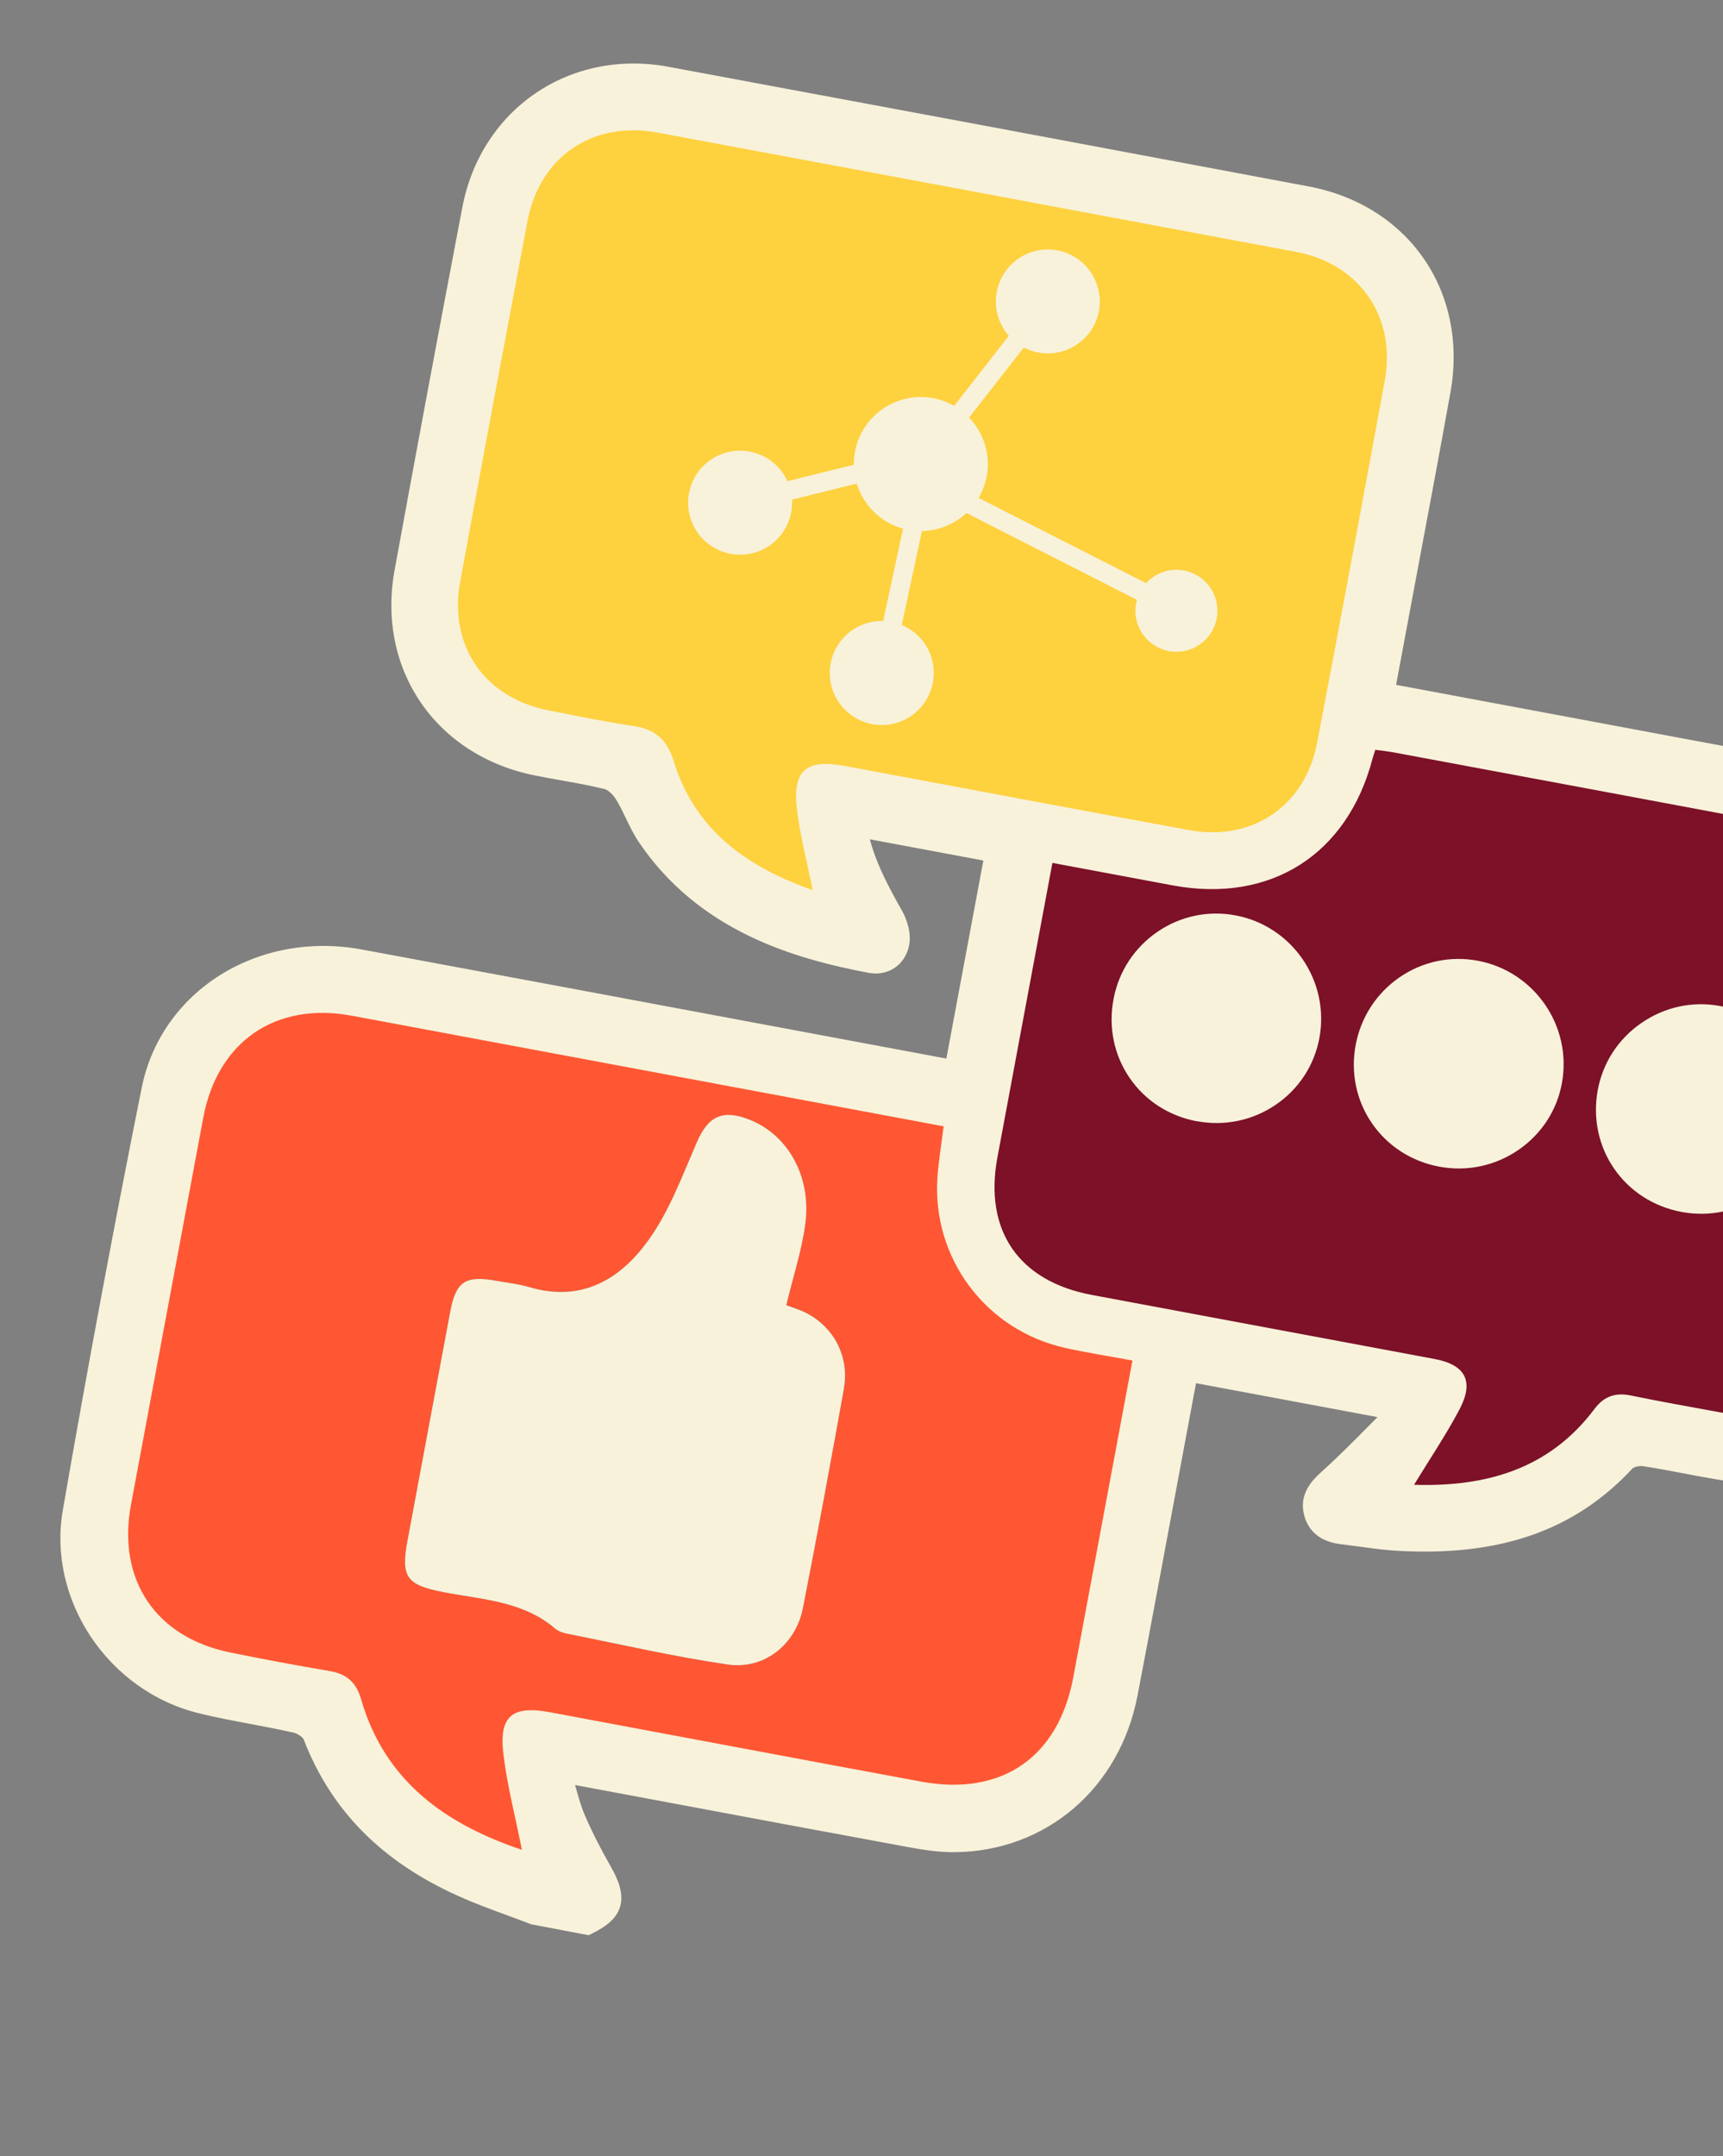 <svg width="299" height="374" viewBox="0 0 299 374" fill="none" xmlns="http://www.w3.org/2000/svg">
<rect x="0" y="0" width="299" height="374" fill="#808080" stroke="none"/>
<g clip-path="url(#clip0_98_277)">
<path d="M92.783 332.261C88.564 330.641 84.25 329.223 80.121 327.358C68.162 321.974 59.081 313.671 54.229 301.156C53.857 300.182 52.447 299.219 51.37 298.974C45.928 297.738 40.376 296.934 34.963 295.617C20.244 292.051 9.941 277.176 12.524 262.258C16.759 237.79 21.304 213.38 26.202 189.036C29.434 172.985 45.496 163.195 62.482 166.339C95.44 172.438 128.379 178.635 161.34 184.792C162.651 185.037 163.976 185.284 165.54 185.576L172.566 147.965L148.779 143.521C149.845 149.291 152.399 154.042 155.083 158.801C155.883 160.22 156.45 162.178 156.135 163.709C155.643 166.183 153.562 167.647 151 167.154C135.591 164.231 121.479 158.897 112.216 145.164C110.661 142.876 109.738 140.166 108.268 137.806C107.605 136.748 106.435 135.596 105.292 135.31C101.276 134.327 97.169 133.749 93.107 132.932C76.817 129.655 67.088 115.529 70.064 99.212C73.88 78.238 77.806 57.3 81.805 36.361C84.939 19.971 99.331 10.147 115.726 13.18C152.753 20.054 189.773 26.969 226.785 33.927C243.171 37.003 253.051 51.332 250.08 67.782C247.043 84.584 243.84 101.34 240.705 118.124C240.613 118.617 240.591 119.123 240.466 120.106C241.819 120.359 243.087 120.596 244.355 120.833C269.073 125.45 293.768 130.107 318.496 134.668C330.804 136.938 339.343 143.609 342.595 155.868C343.623 159.736 343.774 164.154 343.079 168.107C339.345 189.504 335.298 210.857 331.211 232.188C328.239 247.704 313.988 257.555 298.405 255.023C294.018 254.306 289.667 253.318 285.266 252.671C284.244 252.524 282.722 252.866 282.064 253.575C271.289 265.198 257.56 268.189 242.493 267.344C239.305 267.156 236.129 266.592 232.944 266.231C230.475 265.944 228.527 264.895 227.893 262.356C227.268 259.847 228.588 258.169 230.445 256.503C234.039 253.266 237.405 249.768 240.829 246.353C241.226 245.946 241.426 245.341 241.833 244.645L206.237 237.995C206 239.263 205.781 240.433 205.56 241.617C202.312 259.006 199.134 276.409 195.787 293.78C192.834 309.198 180.916 319.44 165.743 319.625C162.98 319.663 160.179 319.198 157.445 318.687C138.934 315.273 120.42 311.8 101.917 308.343L97.507 307.519C98.428 310.55 98.969 313.116 99.984 315.493C101.325 318.616 102.902 321.653 104.596 324.609C107.296 329.357 106.726 331.628 101.931 333.955L92.771 332.244L92.783 332.261ZM90.563 320.879C89.416 315.152 88.003 309.755 87.351 304.266C86.559 297.657 88.886 295.817 95.484 297.035C116.946 301.044 138.403 305.082 159.87 309.063C173.798 311.636 183.64 304.855 186.245 290.991C189.47 273.802 192.665 256.621 195.877 239.429L196.514 236.018C192.272 235.226 188.489 234.636 184.764 233.809C171.006 230.714 161.681 218.18 162.681 204.162C162.892 201.314 163.362 198.485 163.75 195.392L160.537 194.792C127.378 188.598 94.22 182.404 61.061 176.209C47.829 173.738 37.739 180.676 35.264 193.922C31.084 216.3 26.904 238.679 22.726 261.043C20.301 274.021 26.982 284.005 39.891 286.65C45.664 287.83 51.475 288.887 57.28 289.898C60.149 290.39 61.818 291.84 62.639 294.706C66.766 309.069 77.415 316.469 90.56 320.893L90.563 320.879ZM245.386 257.559C257.798 257.938 268.835 254.91 276.726 244.367C278.338 242.218 280.32 241.523 282.961 242.061C288.131 243.114 293.325 244.04 298.513 244.995C310.542 247.198 319.478 241.051 321.748 228.977C325.491 208.938 329.235 188.899 332.978 168.86C335.482 155.458 329.71 146.928 316.365 144.435C291.554 139.771 266.733 135.163 241.917 130.528C240.846 130.328 239.757 130.226 238.664 130.066C238.445 130.769 238.301 131.15 238.199 131.539C233.837 148.254 220.502 156.715 203.499 153.583C197.806 152.519 192.112 151.456 186.405 150.39C185.236 150.171 184.052 149.95 182.628 149.684C182.347 151.192 182.16 152.193 181.973 153.193C179.009 169.061 176.045 184.928 173.08 200.796C170.716 213.451 176.786 222.256 189.469 224.625C209.297 228.329 229.138 232.035 248.966 235.739C254.264 236.729 255.836 239.56 253.31 244.411C250.994 248.85 248.142 253.028 245.386 257.559ZM141.03 154.397C140.066 149.565 138.855 144.963 138.298 140.295C137.521 133.601 139.919 131.614 146.573 132.842C166.5 136.565 186.429 140.346 206.371 143.984C217.343 145.99 226.483 139.764 228.566 128.85C232.565 107.911 236.462 86.968 240.306 66C242.325 54.958 235.935 45.758 224.904 43.682C187.988 36.757 151.081 29.862 114.155 22.994C102.881 20.887 93.662 27.143 91.541 38.34C87.606 59.175 83.696 80.028 79.859 100.881C77.812 111.991 84.059 121.018 95.185 123.213C100.053 124.167 104.919 125.207 109.835 125.906C113.668 126.462 115.758 128.238 116.937 132.075C120.65 144.129 129.809 150.449 141.033 154.383L141.03 154.397Z" fill="#F8F2DA"/>
<path d="M102.161 335.69L92.189 333.798C90.87 333.289 89.531 332.805 88.209 332.31C85.316 331.245 82.324 330.161 79.448 328.851C66.197 322.89 57.455 314.023 52.704 301.746C52.577 301.416 51.741 300.735 51.014 300.57C48.538 300.005 45.987 299.529 43.524 299.054C40.593 298.506 37.549 297.938 34.579 297.208C18.827 293.39 8.203 277.58 10.9 261.969C15.183 237.247 19.787 212.6 24.587 188.705C27.958 171.907 44.745 161.363 62.788 164.704C86.174 169.029 109.564 173.414 132.943 177.781L164.227 183.625L170.645 149.269L150.945 145.588C152.125 149.965 154.176 153.819 156.523 157.962C157.4 159.511 158.179 161.903 157.758 163.997C157.081 167.385 154.126 169.386 150.716 168.749L150.702 168.746C137.602 166.269 121.235 161.447 110.853 146.062C109.95 144.726 109.269 143.301 108.607 141.923C108.05 140.769 107.513 139.663 106.887 138.641C106.359 137.799 105.497 137.026 104.927 136.875C102.431 136.263 99.835 135.793 97.322 135.352C95.814 135.071 94.315 134.82 92.812 134.51C75.578 131.057 65.341 116.063 68.477 98.886C72.138 78.817 75.979 58.257 80.22 36.021C83.458 18.922 98.87 8.398 116.023 11.588C151.599 18.19 188.957 25.169 227.082 32.335C244.495 35.617 254.842 50.646 251.698 68.099C249.628 79.569 247.44 91.206 245.322 102.463C244.327 107.79 243.329 113.13 242.334 118.457C242.313 118.57 242.292 118.683 242.271 118.795L266.326 123.289C283.814 126.556 301.314 129.84 318.808 133.078L318.906 133.097C332.42 135.621 340.932 143.147 344.215 155.471C345.293 159.537 345.484 164.138 344.728 168.415C340.842 190.703 336.553 213.192 332.854 232.524C329.692 248.982 314.787 259.367 298.156 256.668C296.161 256.339 294.16 255.965 292.175 255.58C289.836 255.143 287.417 254.662 285.046 254.321C284.42 254.234 283.496 254.498 283.293 254.723C273.305 265.487 260.322 270.033 242.416 269.006C240.28 268.884 238.148 268.588 236.072 268.302C234.976 268.156 233.867 268.007 232.768 267.875C228.353 267.386 226.819 264.824 226.298 262.772C225.448 259.361 227.362 257.079 229.344 255.291C232.113 252.804 234.806 250.099 237.396 247.476C237.951 246.924 238.492 246.368 239.048 245.816L207.552 239.932L207.178 241.933C206.207 247.133 205.233 252.347 204.261 257.547C202.024 269.526 199.735 281.932 197.402 294.111C194.314 310.174 181.597 321.099 165.753 321.289C162.829 321.326 159.888 320.835 157.126 320.319C143.026 317.729 128.936 315.082 114.844 312.45L99.794 309.638C99.794 309.638 99.838 309.793 99.867 309.871C100.38 311.731 100.825 313.331 101.474 314.853C102.654 317.596 104.133 320.526 106 323.806C107.13 325.797 108.338 328.385 107.598 330.784C107.037 332.619 105.498 334.067 102.628 335.456L102.144 335.701L102.161 335.69ZM93.226 330.666L101.681 332.246C103.329 331.387 104.219 330.605 104.456 329.804C104.746 328.881 104.318 327.503 103.144 325.431C101.211 322.037 99.663 319.006 98.448 316.139C97.718 314.428 97.22 312.643 96.698 310.752C96.454 309.875 96.203 308.953 95.915 307.995L95.118 305.396L115.467 309.197C129.559 311.83 143.636 314.46 157.734 317.064C160.327 317.548 163.085 318.005 165.716 317.972C180.172 317.799 191.347 308.176 194.166 293.477C196.497 281.312 198.797 268.923 201.02 256.942C201.994 251.728 202.966 246.528 203.937 241.328L204.916 236.086L244.416 243.465L243.267 245.481C243.14 245.691 243.044 245.892 242.951 246.078C242.698 246.571 242.455 247.094 241.991 247.547C241.239 248.296 240.5 249.048 239.745 249.811C237.119 252.47 234.39 255.213 231.552 257.76C229.659 259.462 229.138 260.532 229.494 261.984C229.763 263.04 230.434 264.289 233.129 264.617C234.258 264.741 235.379 264.906 236.503 265.058C238.508 265.33 240.57 265.614 242.576 265.726C259.417 266.684 271.577 262.481 280.838 252.485C281.953 251.279 284.074 250.858 285.493 251.065C287.933 251.433 290.399 251.894 292.764 252.35C294.723 252.716 296.679 253.096 298.66 253.423C313.48 255.827 326.771 246.584 329.585 231.913C333.295 212.598 337.567 190.12 341.448 167.861C342.109 164.09 341.932 159.886 340.992 156.327C338.072 145.34 330.431 138.619 318.27 136.347L318.185 136.331C300.675 133.104 283.19 129.823 265.701 126.556L238.631 121.499L238.906 119.086C238.959 118.57 238.997 118.213 239.062 117.861C240.057 112.534 241.055 107.193 242.05 101.866C244.154 90.607 246.354 78.986 248.421 67.53C251.228 51.954 241.998 38.519 226.443 35.599C188.318 28.433 150.96 21.454 115.398 14.855C99.824 11.96 86.366 21.157 83.401 36.718C79.162 58.939 75.321 79.499 71.662 99.554C68.871 114.885 78.011 128.26 93.402 131.353C94.879 131.644 96.361 131.906 97.841 132.183C100.408 132.648 103.063 133.114 105.658 133.745C107.373 134.167 108.84 135.681 109.635 136.967C110.364 138.139 110.951 139.371 111.531 140.559C112.172 141.889 112.781 143.155 113.546 144.29C123.187 158.574 138.025 163.067 151.28 165.573C152.901 165.875 154.153 165.03 154.481 163.429C154.663 162.456 154.308 160.917 153.609 159.664C150.707 154.513 148.209 149.773 147.122 143.883L146.687 141.526L174.462 146.715L166.83 187.568L132.305 181.118C108.912 176.748 85.536 172.367 62.152 168.028C45.899 165.02 30.799 174.421 27.776 189.432C22.984 213.285 18.383 237.918 14.105 262.611C11.693 276.54 21.202 290.669 35.309 294.078C38.197 294.777 41.199 295.338 44.085 295.892C46.58 296.358 49.172 296.842 51.702 297.431C53.185 297.767 55.113 299.002 55.741 300.636C60.171 312.052 68.352 320.332 80.769 325.918C83.54 327.165 86.475 328.239 89.314 329.279C90.611 329.755 91.908 330.23 93.202 330.72L93.226 330.666ZM92.74 323.357L90.037 322.443C74.08 317.071 64.865 308.393 61.056 295.139C60.429 292.951 59.319 291.942 57.121 291.531L56.994 291.507C50.313 290.347 44.758 289.324 39.548 288.248C25.741 285.421 18.498 274.618 21.094 260.723C25.274 238.345 29.454 215.967 33.635 193.589C36.288 179.384 47.179 171.91 61.355 174.558C85.188 178.995 109.014 183.461 132.858 187.915L165.58 194.028L165.394 195.568C165.264 196.579 165.141 197.548 165.004 198.514C164.734 200.506 164.471 202.382 164.341 204.253C163.396 217.508 172.14 229.248 185.142 232.173C187.632 232.74 190.174 233.186 192.857 233.658C194.139 233.897 195.469 234.117 196.836 234.372L198.457 234.675L194.661 254.996C192.402 267.086 190.141 279.192 187.882 291.282C185.139 305.966 174.287 313.389 159.584 310.672C145.445 308.06 131.31 305.419 117.179 302.765L95.195 298.658C92.348 298.126 90.505 298.234 89.691 299.001C88.913 299.731 88.684 301.423 88.994 304.062C89.44 307.763 90.231 311.411 91.073 315.257C91.45 316.99 91.835 318.754 92.201 320.543L92.756 323.345L92.74 323.357ZM57.727 288.29C61.137 288.927 63.267 290.871 64.227 294.244C67.489 305.587 75.193 313.297 88.354 318.337C88.181 317.546 88.008 316.756 87.846 315.982C86.992 312.045 86.183 308.335 85.709 304.47C85.417 302.053 85.289 298.601 87.428 296.595C89.109 295.013 91.7 294.651 95.786 295.414L117.77 299.521C131.904 302.161 146.039 304.802 160.159 307.44C173.241 309.854 182.156 303.746 184.61 290.686C186.869 278.595 189.13 266.49 191.389 254.399L194.577 237.333C193.787 237.186 193.012 237.041 192.249 236.913C189.524 236.433 186.956 235.968 184.393 235.402C169.781 232.118 159.952 218.921 161.028 204.028C161.166 202.041 161.437 200.123 161.717 198.075C161.773 197.619 161.841 197.18 161.9 196.709L132.236 191.168C108.406 186.716 84.577 182.265 60.747 177.813C48.346 175.497 39.209 181.782 36.873 194.208C32.693 216.586 28.513 238.965 24.335 261.329C22.066 273.476 28.159 282.548 40.21 285.018C45.394 286.074 50.904 287.103 57.557 288.258C57.614 288.269 57.67 288.279 57.712 288.287L57.727 288.29ZM242.498 259.119L243.971 256.697C244.834 255.283 245.688 253.911 246.553 252.556C248.463 249.515 250.268 246.643 251.85 243.643C252.511 242.366 253.194 240.583 252.637 239.429C252.059 238.228 250.154 237.653 248.677 237.362C238.474 235.456 228.286 233.553 218.083 231.647C208.458 229.849 198.819 228.049 189.181 226.248C175.568 223.705 168.953 214.069 171.474 200.496C173.548 189.391 175.623 178.287 177.7 167.168L181.325 147.764L191.922 149.743C195.882 150.483 199.842 151.223 203.801 151.962C219.9 154.94 232.476 146.95 236.613 131.126C236.683 130.833 236.778 130.559 236.908 130.175L237.533 128.236L239.949 128.57C240.718 128.67 241.487 128.77 242.248 128.912L252.169 130.766C273.673 134.783 295.183 138.772 316.696 142.82C330.943 145.481 337.302 154.85 334.624 169.182L332.218 182.062C329.278 197.803 326.337 213.544 323.394 229.299C320.985 242.193 311.107 249.01 298.236 246.635L295.037 246.037C290.973 245.307 286.771 244.537 282.656 243.695C280.643 243.305 279.288 243.766 278.083 245.379C270.662 255.28 260.272 259.683 245.365 259.232L242.524 259.139L242.498 259.119ZM229.993 230.503C236.419 231.704 242.845 232.904 249.271 234.105C252.512 234.71 254.646 236.013 255.593 237.969C256.531 239.894 256.253 242.322 254.774 245.166C253.138 248.302 251.294 251.225 249.345 254.317C249.012 254.853 248.679 255.388 248.331 255.921C260.517 255.718 269.174 251.692 275.408 243.377C277.393 240.714 279.982 239.739 283.292 240.445C287.379 241.282 291.553 242.047 295.6 242.788L298.813 243.389C309.883 245.413 318.039 239.776 320.127 228.674C323.068 212.933 326.008 197.192 328.949 181.451L331.355 168.571C333.706 155.987 328.557 148.419 316.06 146.07C294.558 142.038 273.037 138.033 251.532 134.016L241.612 132.162C241.02 132.052 240.423 131.969 239.809 131.898C239.804 131.927 239.798 131.955 239.793 131.983C235.182 149.643 221.149 158.557 203.191 155.232C199.231 154.492 195.271 153.752 191.297 153.01L183.941 151.636L180.922 167.799C178.847 178.904 176.773 190.008 174.698 201.113C172.511 212.823 178.019 220.809 189.769 223.018C199.394 224.816 209.033 226.617 218.672 228.418C222.449 229.123 226.225 229.829 229.988 230.531L229.993 230.503ZM143.202 156.903L140.476 155.956C126.762 151.148 118.786 143.723 115.355 132.581C114.375 129.394 112.834 128.042 109.597 127.568C105.493 126.977 101.374 126.149 97.38 125.359L94.863 124.86C82.878 122.504 76.036 112.519 78.233 100.606C81.925 80.529 85.747 60.067 89.918 38.052C92.203 25.98 102.291 19.129 114.455 21.387C151.381 28.256 188.288 35.15 225.204 42.076C237.07 44.292 244.105 54.488 241.941 66.305C237.852 88.584 234.011 109.144 230.197 129.17C227.936 141.041 218.026 147.794 206.097 145.61C192.515 143.131 178.947 140.582 165.365 138.03C159.01 136.843 152.64 135.653 146.285 134.465C143.438 133.934 141.562 134.064 140.711 134.868C139.883 135.632 139.627 137.393 139.951 140.108C140.315 143.238 140.992 146.325 141.709 149.594C142.031 151.069 142.365 152.561 142.663 154.089L143.227 156.922L143.202 156.903ZM110.701 124.391C114.788 125.154 117.212 127.401 118.5 131.594C121.356 140.892 127.847 147.37 138.79 151.791C138.679 151.289 138.569 150.787 138.459 150.285C137.727 146.94 137.035 143.777 136.644 140.481C136.178 136.573 136.756 134.027 138.437 132.445C140.679 130.356 144.326 130.745 146.862 131.219C153.232 132.409 159.587 133.596 165.943 134.783C179.513 137.319 193.081 139.868 206.66 142.361C216.687 144.19 225.025 138.514 226.931 128.545C230.742 108.533 234.58 87.987 238.669 65.708C240.528 55.599 234.728 47.224 224.585 45.314C187.669 38.389 150.759 31.509 113.835 24.625C103.421 22.68 95.103 28.331 93.145 38.655C88.977 60.656 85.169 81.12 81.462 101.195C79.59 111.375 85.216 119.587 95.485 121.607L98.016 122.109C101.954 122.888 106.045 123.711 110.064 124.287C110.276 124.326 110.487 124.366 110.698 124.405L110.701 124.391Z" fill="#F8F2DA"/>
<path d="M90.563 320.879C77.404 316.452 66.769 309.055 62.641 294.692C61.818 291.84 60.151 290.376 57.283 289.884C51.475 288.887 45.667 287.816 39.893 286.636C26.985 283.991 20.304 274.007 22.728 261.029C26.909 238.65 31.089 216.272 35.267 193.908C37.742 180.662 47.832 173.724 61.064 176.195C94.225 182.376 127.381 188.584 160.54 194.778L163.753 195.378C163.362 198.485 162.894 201.3 162.683 204.148C161.683 218.166 171.009 230.7 184.767 233.795C188.489 234.636 192.275 235.212 196.517 236.004L195.88 239.415C192.668 256.607 189.459 273.785 186.247 290.977C183.654 304.858 173.801 311.622 159.873 309.049C138.403 305.082 116.948 301.03 95.486 297.021C88.891 295.789 86.561 297.643 87.354 304.252C88.006 309.741 89.435 315.127 90.565 320.865L90.563 320.879ZM136.444 226.416C137.599 221.556 139.149 216.931 139.758 212.188C140.809 203.984 136.666 196.808 130.034 194.213C125.289 192.364 122.846 193.658 120.855 198.303C118.411 203.971 116.206 209.918 112.695 214.891C107.815 221.811 101.07 225.991 91.877 223.282C89.998 222.727 88.024 222.518 86.091 222.172C80.759 221.205 79.111 222.297 78.132 227.539C75.665 240.744 73.196 253.962 70.729 267.166C69.531 273.578 70.504 274.927 76.979 276.18C83.679 277.475 90.722 277.712 96.308 282.474C96.837 282.923 97.583 283.223 98.273 283.352C107.595 285.21 116.864 287.35 126.262 288.726C132.634 289.668 138.097 285.249 139.335 278.932C141.82 266.257 144.18 253.543 146.454 240.828C147.441 235.31 144.704 230.132 139.794 227.683C138.62 227.099 137.333 226.728 136.46 226.404L136.444 226.416Z" fill="#FF5733"/>
<path d="M245.386 257.559C248.142 253.028 250.98 248.847 253.31 244.412C255.836 239.56 254.276 236.746 248.966 235.739C229.138 232.035 209.297 228.329 189.469 224.625C176.786 222.256 170.731 213.453 173.08 200.796C176.031 184.926 179.009 169.061 181.973 153.193C182.16 152.193 182.347 151.192 182.628 149.684C184.052 149.95 185.236 150.171 186.405 150.39C192.098 151.453 197.791 152.517 203.499 153.583C220.499 156.73 233.837 148.254 238.199 131.539C238.301 131.15 238.448 130.755 238.664 130.066C239.759 130.212 240.846 130.328 241.917 130.528C266.733 135.164 291.554 139.771 316.365 144.435C329.71 146.928 335.479 155.473 332.978 168.86C329.235 188.899 325.491 208.938 321.748 228.977C319.492 241.053 310.553 247.215 298.513 244.995C293.325 244.041 288.128 243.128 282.961 242.061C280.32 241.524 278.338 242.218 276.726 244.367C268.821 254.907 257.798 257.938 245.386 257.559ZM250.163 200.758C259.176 202.398 267.842 196.447 269.437 187.514C271.036 178.567 265.027 169.904 256.104 168.252C247.15 166.608 238.555 172.572 236.901 181.582C235.236 190.648 241.094 199.107 250.177 200.76L250.163 200.758ZM292.213 208.613C301.226 210.253 309.928 204.266 311.488 195.369C313.061 186.403 307.063 177.757 298.124 176.116C289.215 174.466 280.488 180.507 278.878 189.438C277.247 198.482 283.142 206.977 292.213 208.613ZM208 192.881C217.018 194.566 225.671 188.686 227.338 179.766C229.009 170.818 223.064 162.124 214.135 160.426C205.192 158.727 196.562 164.64 194.866 173.642C193.14 182.726 198.922 191.2 207.997 192.895L208 192.881Z" fill="#7C1128"/>
<path d="M141.03 154.397C129.806 150.463 120.647 144.143 116.934 132.089C115.755 128.252 113.666 126.476 109.832 125.92C104.919 125.207 100.05 124.181 95.183 123.228C84.057 121.033 77.81 112.005 79.856 100.895C83.693 80.043 87.603 59.189 91.539 38.355C93.66 27.157 102.893 20.904 114.152 23.008C151.076 29.891 187.986 36.771 224.901 43.696C235.935 45.758 242.337 54.975 240.304 66.014C236.46 86.982 232.548 107.923 228.563 128.864C226.48 139.778 217.34 146.004 206.369 143.998C186.429 140.346 166.5 136.565 146.571 132.856C139.919 131.614 137.504 133.613 138.295 140.309C138.835 144.989 140.064 149.579 141.028 154.411L141.03 154.397Z" fill="#FED13F"/>
<path d="M146.437 240.839C147.424 235.321 144.687 230.143 139.778 227.695C138.603 227.111 137.316 226.739 136.444 226.415C137.599 221.556 139.149 216.931 139.758 212.188C140.809 203.984 136.666 196.808 130.034 194.213C125.289 192.364 122.846 193.658 120.855 198.303C118.411 203.971 116.206 209.918 112.695 214.891C107.815 221.811 101.07 225.991 91.877 223.282C89.998 222.727 88.024 222.518 86.091 222.172C80.759 221.205 79.111 222.297 78.132 227.539C75.665 240.744 73.196 253.962 70.729 267.166C69.531 273.578 70.504 274.927 76.979 276.18C83.679 277.475 90.722 277.712 96.308 282.474C96.837 282.923 97.583 283.223 98.273 283.352C107.595 285.21 116.864 287.35 126.262 288.726C132.634 289.668 138.097 285.249 139.335 278.932C141.82 266.256 144.18 253.543 146.454 240.828L146.437 240.839Z" fill="#F8F2DA"/>
<path d="M256.087 168.263C247.134 166.62 238.538 172.583 236.884 181.593C235.22 190.66 241.077 199.119 250.16 200.772C259.173 202.412 267.839 196.462 269.435 187.528C271.033 178.581 265.024 169.918 256.101 168.266L256.087 168.263Z" fill="#F8F2DA"/>
<path d="M249.759 202.374C244.968 201.479 240.826 198.824 238.105 194.888C235.372 190.936 234.363 186.11 235.249 181.288C236.142 176.511 238.816 172.343 242.805 169.574C246.793 166.804 251.624 165.767 256.39 166.643L256.446 166.653C266.268 168.488 272.825 177.967 271.058 187.817C270.221 192.531 267.555 196.656 263.583 199.415C259.561 202.207 254.682 203.264 249.858 202.392C249.829 202.387 249.801 202.382 249.759 202.374ZM255.785 169.884C251.895 169.157 247.942 170.023 244.689 172.288C241.423 174.551 239.225 177.962 238.507 181.882C237.77 185.828 238.608 189.776 240.833 193.006C243.048 196.22 246.435 198.384 250.381 199.121L250.466 199.137C254.414 199.86 258.412 198.988 261.712 196.703C264.962 194.451 267.121 191.092 267.812 187.239C269.258 179.182 263.885 171.412 255.838 169.909L255.796 169.901L255.785 169.884Z" fill="#F8F2DA"/>
<path d="M298.124 176.116C289.215 174.466 280.488 180.507 278.878 189.438C277.247 198.482 283.142 206.977 292.213 208.613C301.226 210.253 309.928 204.266 311.488 195.369C313.061 186.403 307.063 177.757 298.124 176.116Z" fill="#F8F2DA"/>
<path d="M291.809 210.229C281.832 208.365 275.45 199.123 277.255 189.149C278.114 184.395 280.803 180.231 284.836 177.455C288.855 174.676 293.689 173.625 298.426 174.496L298.469 174.503C308.277 176.336 314.847 185.817 313.125 195.661C312.305 200.364 309.658 204.463 305.698 207.238C301.657 210.056 296.761 211.125 291.922 210.25C291.894 210.245 291.852 210.237 291.824 210.232L291.809 210.229ZM297.821 177.737C293.946 177.013 290.006 177.881 286.709 180.153C283.409 182.438 281.2 185.832 280.502 189.727C279.034 197.897 284.258 205.45 292.418 206.974L292.502 206.99C296.467 207.701 300.48 206.832 303.799 204.521C307.035 202.267 309.194 198.908 309.865 195.081C311.283 187.018 305.896 179.245 297.863 177.745L297.835 177.739L297.821 177.737Z" fill="#F8F2DA"/>
<path d="M214.135 160.426C205.192 158.727 196.562 164.64 194.866 173.642C193.14 182.726 198.922 191.2 207.997 192.895C217.016 194.58 225.669 188.7 227.335 179.78C229.007 170.832 223.062 162.138 214.133 160.441L214.135 160.426Z" fill="#F8F2DA"/>
<path d="M207.697 194.502C202.877 193.602 198.724 190.93 196.022 186.969C193.307 183.005 192.317 178.153 193.234 173.322C194.129 168.531 196.84 164.4 200.84 161.647C204.821 158.92 209.635 157.894 214.384 158.781L214.441 158.792C224.286 160.66 230.787 170.202 228.961 180.055C228.071 184.818 225.376 188.938 221.354 191.657C217.345 194.379 212.491 195.383 207.699 194.488L207.697 194.502ZM213.79 162.039C209.915 161.315 205.983 162.141 202.722 164.376C199.444 166.622 197.235 170.016 196.489 173.931C195.747 177.904 196.537 181.873 198.763 185.103C200.974 188.331 204.357 190.524 208.316 191.263C212.248 191.998 216.225 191.166 219.514 188.936C222.803 186.707 225.007 183.341 225.731 179.466C227.24 171.391 221.902 163.584 213.847 162.05L213.804 162.042L213.79 162.039Z" fill="#F8F2DA"/>
<path d="M157.96 90.314C163.377 91.326 168.588 87.755 169.6 82.338C170.612 76.921 167.041 71.71 161.624 70.698C156.207 69.686 150.996 73.257 149.984 78.674C148.972 84.091 152.543 89.302 157.96 90.314Z" fill="#F8F2DA"/>
<path d="M157.66 91.92C151.361 90.744 147.189 84.656 148.366 78.357C149.543 72.058 155.631 67.886 161.93 69.063C168.229 70.24 172.4 76.328 171.223 82.627C170.047 88.926 163.959 93.097 157.66 91.92ZM161.322 72.318C156.812 71.476 152.464 74.456 151.621 78.965C150.779 83.474 153.758 87.823 158.268 88.665C162.777 89.508 167.126 86.528 167.968 82.019C168.811 77.509 165.831 73.161 161.322 72.318Z" fill="#F8F2DA"/>
<path d="M180.481 59.535C184.481 60.282 188.33 57.645 189.077 53.644C189.825 49.644 187.188 45.795 183.187 45.048C179.187 44.301 175.338 46.938 174.591 50.938C173.844 54.938 176.481 58.787 180.481 59.535Z" fill="#F8F2DA"/>
<path d="M180.178 61.155C175.288 60.242 172.057 55.525 172.97 50.635C173.884 45.745 178.6 42.514 183.49 43.427C188.38 44.341 191.612 49.057 190.698 53.947C189.785 58.837 185.068 62.069 180.178 61.155ZM182.885 46.669C179.784 46.089 176.791 48.141 176.211 51.241C175.632 54.341 177.684 57.335 180.784 57.914C183.884 58.493 186.878 56.442 187.457 53.342C188.036 50.241 185.985 47.248 182.885 46.669Z" fill="#F8F2DA"/>
<path d="M177.932 54.581L158.484 79.482L161.082 81.512L180.531 56.611L177.932 54.581Z" fill="#F8F2DA"/>
<path d="M127.086 94.449C131.087 95.196 134.936 92.559 135.683 88.559C136.43 84.558 133.793 80.71 129.793 79.962C125.792 79.215 121.944 81.852 121.196 85.852C120.449 89.853 123.086 93.701 127.086 94.449Z" fill="#F8F2DA"/>
<path d="M126.77 96.067C124.853 95.709 123.038 94.728 121.655 93.157C118.371 89.423 118.74 83.702 122.474 80.418C126.208 77.134 131.929 77.503 135.213 81.237C138.497 84.972 138.128 90.693 134.394 93.976C132.23 95.876 129.405 96.559 126.77 96.067ZM129.49 81.583C127.813 81.27 126.027 81.694 124.648 82.91C122.276 84.99 122.05 88.622 124.13 90.994C126.21 93.366 129.842 93.593 132.2 91.51C134.572 89.43 134.799 85.797 132.719 83.426C131.84 82.43 130.688 81.807 129.476 81.58L129.49 81.583Z" fill="#F8F2DA"/>
<path d="M162.788 76.991L132.119 84.592L132.912 87.792L163.581 80.192L162.788 76.991Z" fill="#F8F2DA"/>
<path d="M151.671 123.98C155.671 124.727 159.52 122.09 160.267 118.09C161.015 114.089 158.377 110.24 154.377 109.493C150.377 108.746 146.528 111.383 145.781 115.383C145.033 119.384 147.67 123.232 151.671 123.98Z" fill="#F8F2DA"/>
<path d="M151.38 125.617C148.082 125.001 145.256 122.563 144.31 119.119C143.003 114.325 145.83 109.34 150.639 108.036C155.447 106.732 160.415 109.571 161.721 114.365C163.028 119.159 160.201 124.144 155.393 125.448C154.039 125.822 152.662 125.857 151.365 125.614L151.38 125.617ZM147.493 118.241C148.324 121.284 151.474 123.082 154.517 122.251C155.993 121.841 157.221 120.889 157.978 119.572C158.737 118.241 158.937 116.703 158.527 115.227C157.695 112.184 154.546 110.385 151.503 111.217C148.46 112.048 146.661 115.198 147.493 118.241Z" fill="#F8F2DA"/>
<path d="M158.925 81.376L152.285 112.266L155.509 112.959L162.149 82.069L158.925 81.376Z" fill="#F8F2DA"/>
<path d="M203.155 111.313C206.12 111.867 208.973 109.913 209.527 106.947C210.081 103.982 208.126 101.129 205.161 100.575C202.196 100.021 199.343 101.976 198.789 104.941C198.235 107.907 200.19 110.759 203.155 111.313Z" fill="#F8F2DA"/>
<path d="M202.85 112.948C199.736 112.366 197.281 109.735 197.051 106.44C196.776 102.524 199.744 99.126 203.66 98.851C205.551 98.723 207.392 99.329 208.819 100.588C210.249 101.832 211.121 103.57 211.249 105.46C211.524 109.377 208.555 112.774 204.639 113.049C204.019 113.093 203.428 113.056 202.836 112.945L202.85 112.948ZM204.873 102.198C204.563 102.141 204.23 102.122 203.905 102.149C201.806 102.297 200.213 104.113 200.36 106.212C200.508 108.31 202.325 109.904 204.423 109.756C206.522 109.609 208.115 107.792 207.968 105.693C207.896 104.674 207.442 103.743 206.663 103.073C206.149 102.626 205.521 102.32 204.873 102.198Z" fill="#F8F2DA"/>
<path d="M162.98 82.885L161.484 85.823L203.822 107.378L205.318 104.44L162.98 82.885Z" fill="#F8F2DA"/>
</g>
<defs>
<clipPath id="clip0_98_277">
<rect width="311.402" height="321.179" fill="white" transform="translate(59.395 0.966) rotate(10.581)"/>
</clipPath>
</defs>
</svg>
